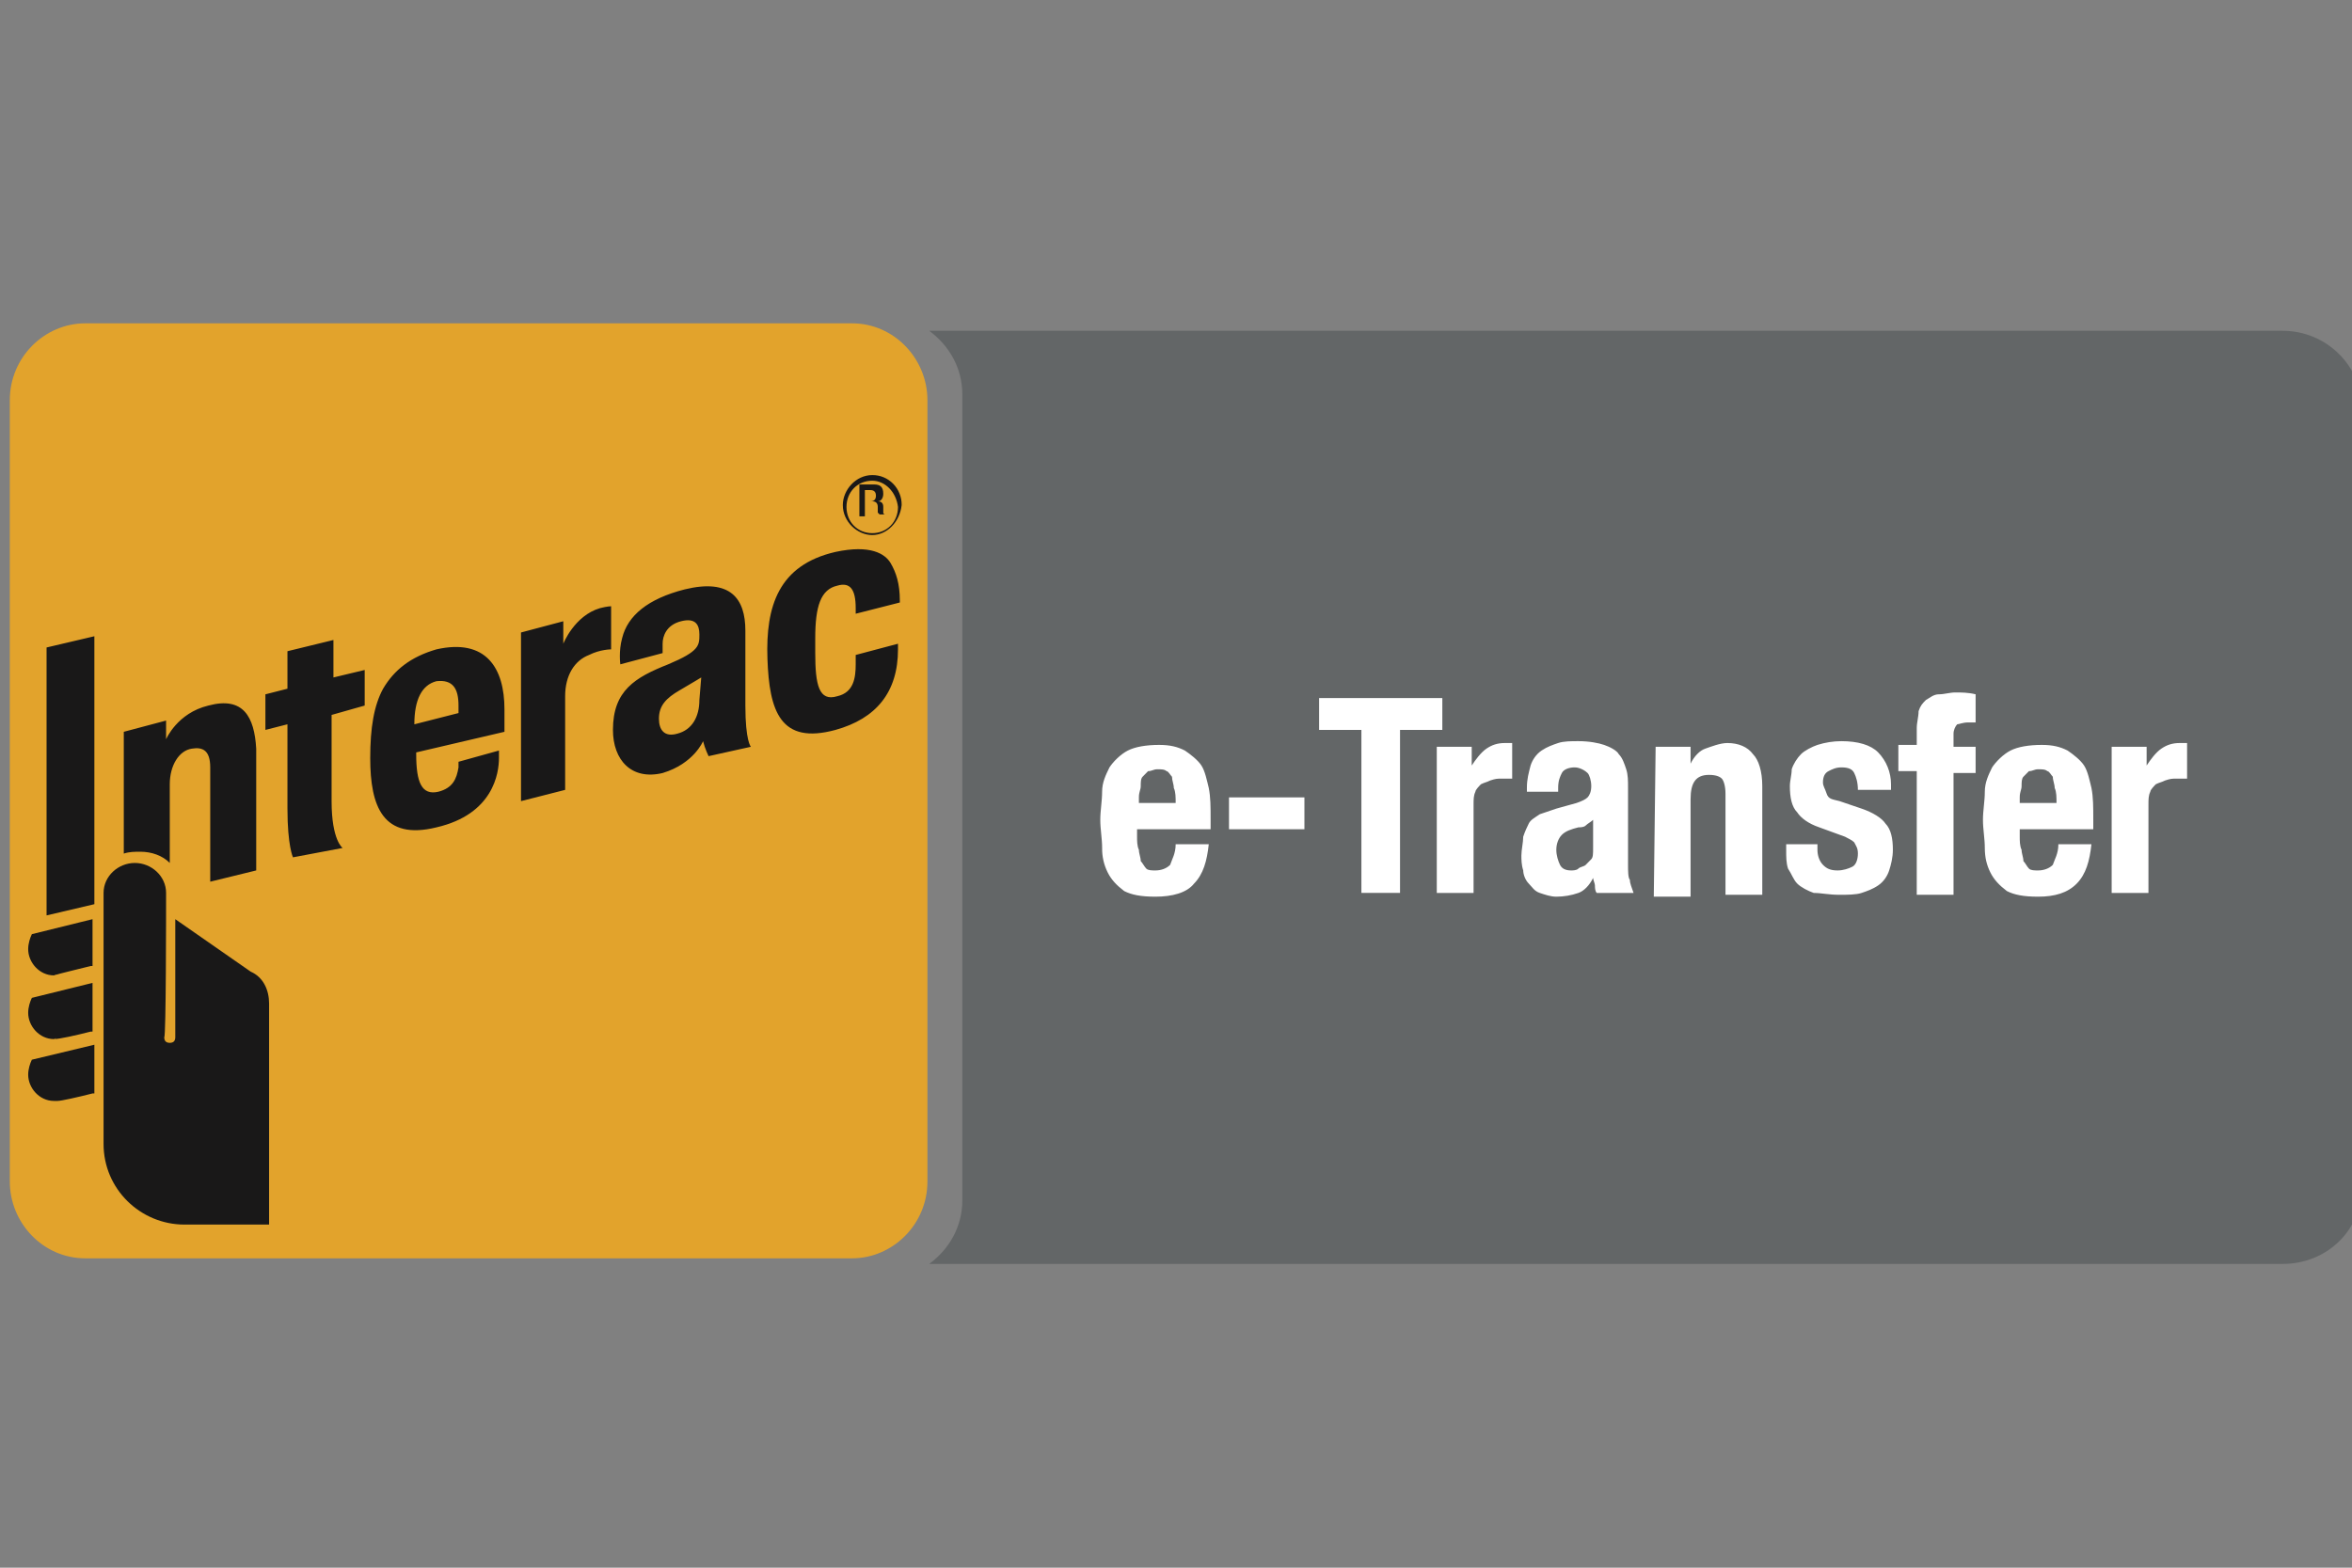 <svg width="120" height="80" viewBox="0 0 120 80" fill="none" xmlns="http://www.w3.org/2000/svg">
<rect x="0" y="0" width="120" height="80" fill="#808080" stroke="none"/>
<g clip-path="url(#clip0_2059_4032)">
<path fill-rule="evenodd" clip-rule="evenodd" d="M47.41 64.499C48.442 63.734 49.099 62.587 49.099 61.249V20.133C49.099 18.794 48.442 17.647 47.41 16.881H116.464C118.716 16.881 120.499 18.699 120.499 20.802V60.579C120.499 62.779 118.716 64.499 116.464 64.499H47.41Z" fill="#636667"/>
<path fill-rule="evenodd" clip-rule="evenodd" d="M107.738 38.109H109.522V39.065C109.71 38.778 109.991 38.395 110.272 38.204C110.553 38.013 110.835 37.917 111.21 37.917H111.586V39.734H111.023C110.835 39.734 110.741 39.734 110.46 39.83C110.272 39.925 110.179 39.925 109.991 40.021C109.896 40.117 109.71 40.307 109.71 40.403C109.615 40.595 109.615 40.786 109.615 41.073V45.567H107.738V38.109ZM103.048 42.124V42.698C103.048 42.889 103.048 43.176 103.142 43.367C103.142 43.559 103.235 43.75 103.235 43.941C103.329 44.037 103.423 44.228 103.517 44.324C103.611 44.419 103.798 44.419 103.986 44.419C104.267 44.419 104.55 44.324 104.736 44.133C104.831 43.846 105.019 43.559 105.019 43.081H106.706C106.613 43.941 106.426 44.61 105.957 45.089C105.488 45.567 104.831 45.758 103.986 45.758C103.235 45.758 102.766 45.662 102.391 45.471C102.016 45.185 101.735 44.898 101.546 44.515C101.359 44.133 101.266 43.75 101.266 43.272C101.266 42.794 101.171 42.316 101.171 41.838C101.171 41.36 101.266 40.881 101.266 40.403C101.266 39.925 101.453 39.543 101.64 39.16C101.828 38.874 102.204 38.491 102.578 38.3C102.954 38.109 103.517 38.013 104.174 38.013C104.736 38.013 105.112 38.109 105.488 38.3C105.768 38.491 106.144 38.778 106.331 39.065C106.519 39.352 106.613 39.83 106.707 40.212C106.8 40.69 106.8 41.169 106.8 41.838V42.316H103.048V42.124ZM104.924 40.977C104.924 40.691 104.924 40.403 104.831 40.212C104.831 40.021 104.736 39.83 104.736 39.639C104.643 39.543 104.55 39.352 104.455 39.352C104.361 39.256 104.174 39.256 103.986 39.256C103.798 39.256 103.704 39.352 103.517 39.352L103.235 39.638C103.142 39.734 103.142 39.925 103.142 40.117C103.142 40.308 103.048 40.403 103.048 40.69V40.977L104.924 40.977ZM97.794 39.351H96.855V38.013H97.794V37.153C97.794 36.866 97.887 36.579 97.887 36.292C97.982 36.005 98.075 35.909 98.263 35.718C98.451 35.623 98.638 35.431 98.92 35.431C99.201 35.431 99.483 35.336 99.764 35.336C100.045 35.336 100.421 35.336 100.797 35.431V36.866H100.421C100.139 36.866 99.952 36.961 99.858 36.961C99.764 37.057 99.67 37.248 99.67 37.439V38.109H100.797V39.447H99.67V45.662H97.793L97.794 39.351ZM92.727 43.081V43.367C92.727 43.654 92.822 43.941 93.008 44.133C93.196 44.324 93.384 44.419 93.76 44.419C94.04 44.419 94.322 44.324 94.51 44.228C94.698 44.133 94.791 43.846 94.791 43.559C94.791 43.272 94.698 43.176 94.603 42.985C94.51 42.889 94.322 42.794 94.135 42.699L92.822 42.22C92.258 42.029 91.883 41.742 91.695 41.455C91.414 41.169 91.32 40.69 91.32 40.117C91.32 39.83 91.414 39.543 91.414 39.256C91.507 38.969 91.695 38.682 91.883 38.491C92.07 38.3 92.446 38.109 92.727 38.013C93.122 37.888 93.533 37.823 93.947 37.822C94.791 37.822 95.448 38.013 95.824 38.395C96.245 38.828 96.48 39.412 96.48 40.021V40.308H94.791C94.791 39.925 94.698 39.638 94.603 39.447C94.51 39.256 94.322 39.16 93.947 39.16C93.666 39.16 93.478 39.256 93.291 39.352C93.103 39.447 93.008 39.638 93.008 39.925C93.008 40.117 93.103 40.212 93.196 40.499C93.291 40.785 93.477 40.785 93.853 40.881L94.979 41.264C95.541 41.455 96.011 41.742 96.198 42.029C96.48 42.316 96.575 42.794 96.575 43.367C96.575 43.75 96.48 44.133 96.386 44.419C96.293 44.706 96.106 44.993 95.824 45.184C95.542 45.376 95.26 45.471 94.979 45.567C94.698 45.662 94.229 45.662 93.853 45.662C93.291 45.662 92.915 45.567 92.539 45.567C92.258 45.471 91.883 45.28 91.695 45.089C91.507 44.898 91.414 44.61 91.226 44.324C91.132 44.037 91.132 43.751 91.132 43.367V43.081H92.727ZM84.471 38.109H86.254V38.969C86.441 38.587 86.723 38.3 87.004 38.204C87.285 38.109 87.755 37.917 88.131 37.917C88.693 37.917 89.162 38.109 89.443 38.491C89.725 38.778 89.912 39.352 89.912 40.117V45.662H88.035V40.499C88.035 40.117 87.942 39.83 87.848 39.734C87.755 39.638 87.567 39.543 87.192 39.543C86.535 39.543 86.254 39.925 86.254 40.786V45.758H84.377L84.471 38.109ZM77.903 40.403V40.212C77.903 39.734 77.997 39.447 78.091 39.065C78.184 38.778 78.372 38.491 78.653 38.3C78.935 38.109 79.217 38.013 79.498 37.917C79.779 37.822 80.156 37.822 80.53 37.822C81.094 37.822 81.563 37.917 81.843 38.013C82.125 38.109 82.501 38.299 82.594 38.491C82.782 38.682 82.875 38.969 82.971 39.256C83.063 39.542 83.063 39.83 83.063 40.212V44.133C83.063 44.419 83.063 44.802 83.157 44.898C83.157 45.089 83.251 45.28 83.345 45.567H81.468C81.374 45.471 81.374 45.28 81.374 45.184C81.374 45.089 81.281 44.898 81.281 44.802C81.094 45.184 80.811 45.471 80.53 45.567C80.168 45.693 79.787 45.758 79.404 45.758C79.123 45.758 78.841 45.662 78.56 45.567C78.279 45.471 78.184 45.28 77.997 45.089C77.81 44.898 77.716 44.61 77.716 44.419C77.622 44.133 77.622 43.846 77.622 43.655C77.622 43.368 77.715 42.985 77.715 42.698C77.81 42.412 77.903 42.22 77.997 42.029C78.091 41.838 78.28 41.742 78.56 41.551L79.404 41.264L80.437 40.977C80.718 40.881 80.906 40.786 80.999 40.691C81.094 40.595 81.187 40.403 81.187 40.117C81.187 39.83 81.094 39.543 80.999 39.447C80.906 39.352 80.625 39.16 80.342 39.16C80.061 39.16 79.78 39.256 79.686 39.447C79.592 39.638 79.498 39.83 79.498 40.212V40.403H77.903ZM81.281 41.838C81.187 41.933 81 42.029 80.906 42.124C80.811 42.22 80.625 42.22 80.53 42.22C80.156 42.316 79.874 42.412 79.686 42.603C79.498 42.794 79.404 43.081 79.404 43.367C79.404 43.654 79.498 43.941 79.592 44.133C79.686 44.324 79.873 44.419 80.156 44.419C80.249 44.419 80.437 44.419 80.53 44.324C80.625 44.228 80.811 44.228 80.906 44.133L81.187 43.846C81.281 43.75 81.281 43.559 81.281 43.272V41.838ZM73.305 38.109H75.088V39.065C75.276 38.778 75.558 38.395 75.839 38.204C76.12 38.013 76.403 37.917 76.778 37.917H77.152V39.734H76.59C76.403 39.734 76.308 39.734 76.027 39.83C75.839 39.925 75.746 39.925 75.558 40.021C75.465 40.117 75.276 40.307 75.276 40.403C75.182 40.595 75.182 40.786 75.182 41.073V45.567H73.305V38.109ZM73.588 35.623V37.248H71.43V45.566H69.459V37.248H67.301V35.622L73.588 35.623ZM62.704 42.316H66.552V40.69H62.704V42.316ZM58.013 42.124V42.698C58.013 42.889 58.013 43.176 58.107 43.367C58.107 43.559 58.201 43.75 58.201 43.941C58.295 44.037 58.388 44.228 58.482 44.324C58.576 44.419 58.763 44.419 58.952 44.419C59.233 44.419 59.514 44.324 59.702 44.133C59.796 43.846 59.983 43.559 59.983 43.081H61.672C61.579 43.941 61.392 44.61 60.922 45.089C60.547 45.567 59.796 45.758 58.952 45.758C58.201 45.758 57.732 45.662 57.356 45.471C56.981 45.185 56.7 44.898 56.512 44.515C56.32 44.13 56.224 43.703 56.231 43.272C56.231 42.794 56.137 42.316 56.137 41.838C56.137 41.36 56.23 40.881 56.23 40.403C56.23 39.925 56.418 39.543 56.606 39.16C56.793 38.874 57.169 38.491 57.544 38.3C57.919 38.109 58.483 38.013 59.139 38.013C59.702 38.013 60.077 38.109 60.452 38.3C60.734 38.491 61.109 38.778 61.297 39.065C61.484 39.352 61.578 39.83 61.672 40.212C61.766 40.69 61.766 41.169 61.766 41.838V42.316H58.013V42.124ZM59.983 40.977C59.983 40.691 59.983 40.403 59.889 40.212C59.889 40.021 59.796 39.83 59.796 39.639C59.702 39.543 59.608 39.352 59.515 39.352C59.42 39.256 59.233 39.256 59.045 39.256C58.857 39.256 58.764 39.352 58.576 39.352L58.295 39.638C58.201 39.734 58.201 39.925 58.201 40.117C58.201 40.308 58.107 40.403 58.107 40.69V40.977L59.983 40.977Z" fill="white"/>
<path fill-rule="evenodd" clip-rule="evenodd" d="M47.318 60.293C47.318 62.492 45.535 64.213 43.471 64.213H4.347C2.189 64.213 0.5 62.397 0.5 60.293V20.42C0.5 18.221 2.283 16.5 4.347 16.5H43.471C45.629 16.5 47.318 18.317 47.318 20.42V60.293Z" fill="#E2A32C"/>
<path fill-rule="evenodd" clip-rule="evenodd" d="M26.582 40.882V32.276L28.74 31.703V32.85C28.74 32.85 29.303 31.415 30.616 31.033C30.991 30.937 31.179 30.937 31.179 30.937V33.137C31.179 33.137 30.617 33.137 30.054 33.423C29.303 33.71 28.834 34.475 28.834 35.527V40.308L26.582 40.882ZM14.948 43.75C14.948 43.75 14.666 43.177 14.666 41.264V36.961L13.541 37.248V35.432L14.666 35.145V33.232L17.012 32.659V34.571L18.607 34.189V36.005L16.918 36.483V40.882C16.918 42.89 17.481 43.272 17.481 43.272L14.948 43.75ZM22.267 34.762C21.516 34.954 21.14 35.718 21.14 36.962L23.393 36.388V36.005C23.393 35.145 23.111 34.666 22.267 34.762ZM18.889 38.683C18.889 37.153 19.076 36.005 19.546 35.145C20.108 34.189 20.953 33.519 22.267 33.137C24.799 32.564 25.738 34.093 25.738 36.196V37.344L21.235 38.396V38.492C21.235 39.926 21.516 40.595 22.36 40.404C23.111 40.212 23.299 39.735 23.393 39.161V38.874L25.457 38.3V38.683C25.457 39.447 25.175 41.551 22.267 42.221C19.546 42.89 18.889 41.169 18.889 38.683ZM39.155 33.615C39.061 30.937 39.717 28.834 42.626 28.165C44.409 27.782 45.16 28.26 45.441 28.738C45.722 29.216 45.91 29.79 45.91 30.651V30.746L43.658 31.319V31.033C43.658 30.077 43.377 29.694 42.72 29.886C41.875 30.077 41.594 30.937 41.594 32.563V33.328C41.594 34.953 41.782 35.814 42.72 35.528C43.564 35.336 43.658 34.571 43.658 33.901V33.423L45.816 32.85V33.137C45.816 35.336 44.69 36.675 42.626 37.248C39.811 38.013 39.249 36.292 39.155 33.615ZM35.777 34.571C35.777 34.571 35.308 34.858 34.651 35.24C33.995 35.623 33.619 36.005 33.619 36.675C33.619 37.248 33.9 37.63 34.557 37.439C35.308 37.248 35.683 36.579 35.683 35.718L35.777 34.571ZM31.273 37.248C31.273 35.24 32.4 34.571 34.088 33.902C35.683 33.232 35.683 32.946 35.683 32.372C35.683 31.894 35.495 31.511 34.745 31.703C33.995 31.894 33.807 32.467 33.807 32.85V33.328L31.649 33.901C31.649 33.901 31.555 33.232 31.742 32.563C32.023 31.415 33.056 30.555 34.932 30.077C37.278 29.504 38.029 30.555 38.029 32.18V36.005C38.029 37.822 38.31 38.109 38.31 38.109L36.152 38.587C36.152 38.587 35.964 38.204 35.871 37.822C35.871 37.822 35.401 38.969 33.807 39.448C32.211 39.83 31.273 38.778 31.273 37.248ZM2.751 49.775C2.001 49.775 1.438 49.105 1.438 48.436C1.438 48.149 1.532 47.863 1.625 47.671L4.721 46.906V49.296H4.628C3.877 49.488 3.033 49.679 2.751 49.775C2.939 49.679 2.845 49.775 2.751 49.775ZM2.751 53.025C2.001 53.025 1.438 52.356 1.438 51.687C1.438 51.4 1.532 51.113 1.625 50.922L4.721 50.157V52.643H4.628C3.877 52.834 3.033 53.025 2.751 53.025C2.939 52.93 2.845 53.025 2.751 53.025ZM2.751 56.181C2.001 56.181 1.438 55.512 1.438 54.842C1.438 54.556 1.532 54.269 1.625 54.078L4.815 53.313V55.799H4.721C3.971 55.99 3.126 56.181 2.938 56.181H2.751ZM2.376 46.714V33.041L4.815 32.468V46.141L2.376 46.714ZM8.474 45.567C8.474 46.427 8.474 52.929 8.38 52.929C8.38 53.121 8.474 53.216 8.662 53.216C8.85 53.216 8.943 53.121 8.943 52.929V46.906L12.79 49.583C13.447 49.87 13.729 50.539 13.729 51.209V62.491H9.412C7.161 62.491 5.284 60.675 5.284 58.38V45.567C5.284 44.706 6.035 44.037 6.879 44.037C7.724 44.037 8.474 44.706 8.474 45.567ZM10.633 36.005C12.415 35.527 12.978 36.579 13.072 38.204V44.419L10.726 44.993V39.161C10.726 38.3 10.351 38.109 9.788 38.204C9.131 38.3 8.662 39.065 8.662 40.021V44.037C8.287 43.654 7.724 43.464 7.161 43.464C6.879 43.464 6.598 43.464 6.316 43.559V37.344L8.474 36.771V37.726C8.474 37.726 9.037 36.387 10.633 36.005ZM44.502 24.531C43.752 24.531 43.188 25.104 43.188 25.87C43.188 26.634 43.752 27.208 44.502 27.208C45.253 27.208 45.816 26.635 45.816 25.87C45.722 25.105 45.159 24.531 44.502 24.531ZM44.502 27.304C43.752 27.304 43.001 26.634 43.001 25.774C43.001 25.009 43.658 24.244 44.502 24.244C44.7 24.242 44.897 24.279 45.08 24.355C45.263 24.431 45.429 24.544 45.569 24.686C45.709 24.829 45.82 24.999 45.894 25.186C45.969 25.372 46.006 25.572 46.003 25.774C45.91 26.634 45.253 27.304 44.502 27.304ZM44.408 25.583C44.596 25.583 44.69 25.487 44.69 25.296C44.69 25.105 44.596 25.009 44.408 25.009H44.127V25.583H44.408ZM43.939 24.723H44.596C44.877 24.723 45.065 24.818 45.065 25.2C45.065 25.391 44.971 25.583 44.784 25.583C44.971 25.583 45.065 25.679 45.065 25.869V26.157C45.065 26.252 45.159 26.252 45.159 26.252H44.878L44.784 26.157V25.87C44.784 25.679 44.69 25.583 44.502 25.583L44.127 25.583V26.348H43.846V24.722L43.939 24.723Z" fill="#191818"/>
</g>
<defs>
<clipPath id="clip0_2059_4032">
<rect width="120" height="80" fill="white"/>
</clipPath>
</defs>
</svg>
